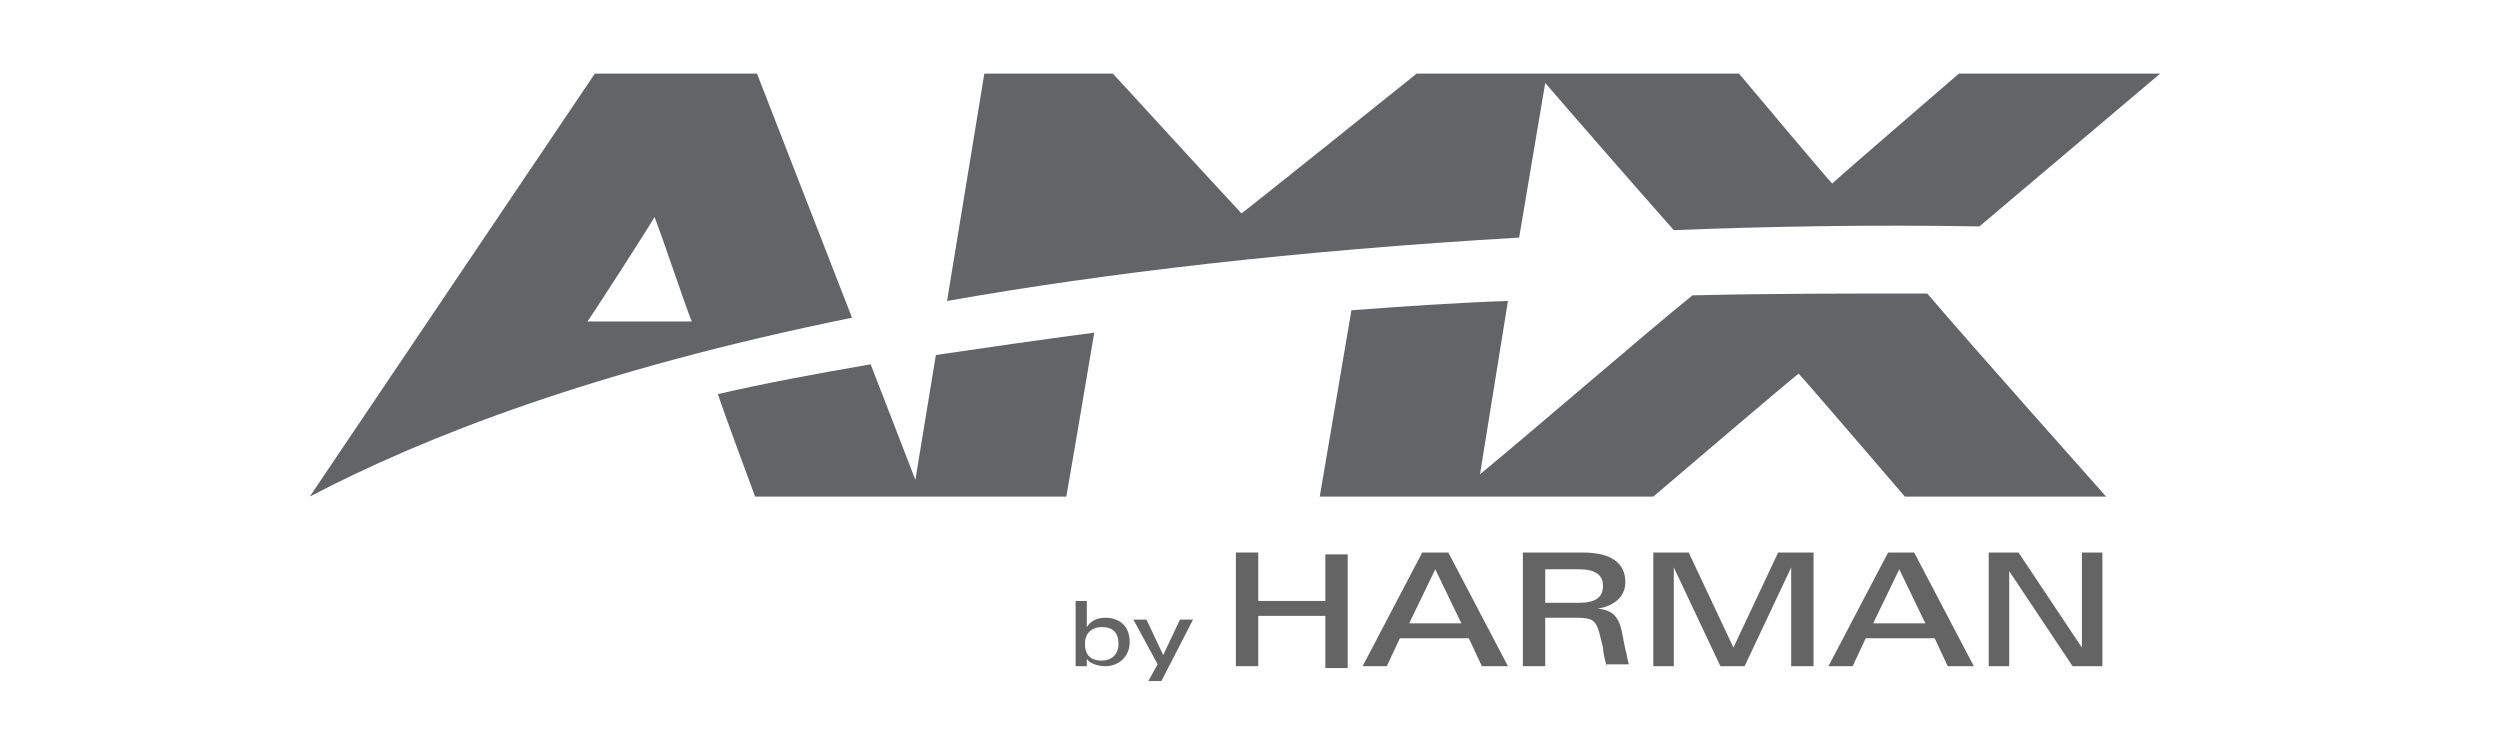 <?xml version="1.0" encoding="utf-8"?>
<!-- Generator: Adobe Illustrator 16.0.0, SVG Export Plug-In . SVG Version: 6.00 Build 0)  -->
<!DOCTYPE svg PUBLIC "-//W3C//DTD SVG 1.1//EN" "http://www.w3.org/Graphics/SVG/1.1/DTD/svg11.dtd">
<svg version="1.1" xmlns="http://www.w3.org/2000/svg" xmlns:xlink="http://www.w3.org/1999/xlink" x="0px" y="0px"
	 width="841.889px" height="251.988px" viewBox="0 0 841.889 251.988" enable-background="new 0 0 841.889 251.988"
	 xml:space="preserve">
<g id="Layer_1" display="none">
	<g id="Layer_1_1_">
		<g display="inline">
			<path fill="#636466" d="M553.873,289.221c0-3.988,0-8.419,0.443-12.407c0.443-3.987,0.443-7.977,0.886-11.521
				c0.443-3.545,0.888-7.09,1.772-10.634c0.887-3.545,1.771-6.646,2.659-9.749c0.886-3.102,2.215-6.203,3.986-8.861
				c1.33-2.658,3.104-5.316,5.317-7.532c1.771-2.215,3.988-4.432,6.646-5.761c2.658-1.771,5.316-3.102,8.861-3.987
				c3.103-0.887,7.09-1.329,11.077-1.329H796.25c2.657,0,4.431,2.216,4.431,4.431v19.939c0,2.659-2.216,4.432-4.431,4.432H621.226
				c-2.659,0-4.431,2.215-4.431,4.431v77.101c0,2.658,2.215,4.431,4.431,4.431H796.25c2.657,0,4.431,2.217,4.431,4.433v19.938
				c0,2.658-2.216,4.432-4.431,4.432H595.526c-3.987,0-7.976-0.443-11.077-1.329c-3.102-0.888-6.203-2.216-8.861-3.988
				s-4.874-3.545-6.646-5.76c-1.771-2.216-3.545-4.874-5.317-7.533c-1.328-2.658-2.657-5.76-3.986-8.862
				c-0.888-3.102-2.216-6.203-2.659-9.748c-0.886-3.545-1.329-7.089-1.772-10.634c-0.441-3.545-0.886-7.533-0.886-11.521
				C553.873,297.64,553.873,293.652,553.873,289.221"/>
			<path fill="#636466" d="M288.901,260.863c0-3.102,0-6.203,0.443-9.306s0.887-5.761,1.329-8.419
				c0.443-2.658,1.33-4.874,2.216-7.09s2.216-4.432,3.545-6.203s2.658-3.545,4.432-4.874c1.771-1.329,3.545-2.658,5.761-3.987
				c2.215-0.887,4.431-1.772,7.09-2.216c2.658-0.443,5.76-0.887,8.861-0.887h207.37c3.103,0,5.76,2.658,5.76,5.761v17.725
				c0,3.103-2.657,5.76-5.76,5.76H360.683c-2.658,0-4.431,2.217-4.431,4.432v19.054c0,2.658,2.216,4.431,4.431,4.431h143.563
				c3.103,0,6.203,0.443,8.862,0.888c2.658,0.442,4.874,1.328,7.09,2.215s3.987,2.216,5.761,3.987
				c1.771,1.329,3.102,3.103,4.431,4.874c1.33,1.772,2.216,3.988,3.545,6.203c0.887,2.216,1.772,4.875,2.216,7.09
				c0.443,2.659,0.886,5.317,1.329,8.42s0.443,5.761,0.443,9.306c0,3.103,0,6.203-0.443,9.305c-0.443,3.103-0.886,5.762-1.329,8.419
				c-0.442,2.659-1.329,4.874-2.216,7.091c-0.886,2.216-2.215,4.431-3.545,6.203c-1.329,1.771-2.658,3.545-4.431,4.873
				c-1.773,1.329-3.545,2.659-5.761,3.988c-2.216,0.886-4.432,1.772-7.09,2.216c-2.659,0.442-5.761,0.887-8.862,0.887H296.434
				c-3.102,0-5.761-2.658-5.761-5.762v-16.837c0-3.103,2.659-5.761,5.761-5.761h169.264c2.659,0,4.433-2.216,4.433-4.431v-20.383
				c0-2.66-2.217-4.433-4.433-4.433H322.576c-3.103,0-6.203-0.442-8.861-0.886c-2.659-0.443-4.875-1.329-7.09-2.217
				c-2.216-0.886-3.988-2.215-5.762-3.986c-1.771-1.33-3.102-3.104-4.431-4.874c-1.329-1.772-2.216-3.988-3.545-6.204
				c-0.886-2.215-1.771-4.874-2.216-7.09c-0.442-2.658-0.886-5.316-1.329-8.418C288.901,267.066,288.901,263.965,288.901,260.863"/>
			<polygon fill="#636466" points="815.303,217.439 815.303,219.212 811.758,219.212 811.758,231.176 809.987,231.176 
				809.987,219.212 806.885,219.212 806.885,217.439 			"/>
			<polygon fill="#636466" points="820.619,231.176 818.848,231.176 818.848,217.439 821.507,217.439 825.052,228.96 
				825.052,228.96 828.596,217.439 831.255,217.439 831.255,231.176 829.483,231.176 829.483,219.212 829.483,219.212 
				825.938,231.176 824.164,231.176 820.619,219.212 820.619,219.212 			"/>
			<path fill="#636466" d="M10.634,289.221c0-3.988,0-8.419,0.443-12.407c0.442-3.987,0.442-7.977,0.887-11.521
				c0.441-3.545,1.329-7.09,1.771-10.634c0.888-3.545,1.772-6.646,2.659-9.749c1.329-3.102,2.216-5.76,3.987-8.861
				c1.771-2.216,3.545-4.432,5.761-7.09c1.772-2.216,3.988-4.431,6.646-5.761c2.657-1.771,5.316-3.102,8.419-3.987
				c3.102-0.887,6.646-1.771,9.305-1.771H234.4h2.217c3.102,0,5.76,0,8.419,0.442c2.657,0.442,4.874,0.887,7.089,1.329
				c2.216,0.887,4.432,1.329,6.204,2.658c1.771,0.887,3.545,2.216,5.316,3.545c1.329,1.329,3.103,3.103,3.987,4.874
				c1.329,1.772,2.216,3.988,2.659,6.203c0.441,2.216,0.886,4.875,0.886,7.978v89.506c0,3.102-0.443,5.316-0.886,7.976
				c-0.443,2.216-1.33,4.433-2.659,6.204c-1.329,1.772-2.658,3.545-3.987,4.874c-1.33,1.329-3.103,2.658-5.316,3.545
				c-1.772,0.887-3.988,1.772-6.204,2.658c-2.215,0.887-4.874,1.329-7.089,1.329c-1.772,0-4.433,0.443-6.204,0.443h-24.813
				c0,0,0,13.293,0,14.622c0,2.216-2.215,2.216-2.215,2.216h-45.64c0,0-2.217,0.442-2.217-2.216c0-0.887,0-14.18,0-14.18l0,0H52.729
				c-4.431,0-7.976-0.442-11.521-1.771c-3.103-0.888-6.203-2.216-8.419-3.988c-2.658-1.772-4.874-3.545-6.646-5.76
				c-1.771-2.216-3.545-4.874-5.316-7.533c-1.329-2.658-2.658-5.76-3.987-8.862c-1.33-3.102-2.216-6.203-2.659-9.748
				c-0.886-3.545-1.329-7.089-2.215-10.634c-0.443-3.545-0.887-7.533-0.887-11.521C10.634,297.64,10.634,289.221,10.634,289.221
				 M213.131,331.316h12.85c3.988,0,7.09-3.102,7.09-7.09v-71.782c0-3.988-3.102-7.09-7.09-7.09H79.315
				c-3.986,0-7.09,3.102-7.09,7.09v71.782c0,3.988,3.104,7.09,7.09,7.09h84.632v-14.622c0,0,0-1.771,1.772-1.771h46.083
				c0,0,1.772,0,1.772,1.771L213.131,331.316z"/>
		</g>
	</g>
	<g id="Layer_2" display="inline">
		<line fill="none" x1="484.978" y1="56.5" x2="422.527" y2="56.5"/>
		<path fill="#636466" d="M422.527,56.5l-10.604,86.099h-16.277L406.351,56.5H344.83l-7.461,59.541
			c-0.897,8.228-2.377,22.697,0.775,32.926c7.277,22.758,26.354,30.984,26.354,30.984l2.285,1.145
			c7.979,4.162,17.155,5.408,25.412,5.408h5.768c15.235,0,27.779-3.348,37.874-8.431c0-0.104,0.611-0.307,0.611-0.307
			c3.357-1.979,22.105-11.696,33.873-34.74c4.327-8.696,4.745-10.533,7.094-24.679l7.583-61.849"/>
		<polygon fill="#636466" points="233.636,181.094 233.636,181.094 238.943,137.453 257.529,137.453 257.885,137.29 
			252.487,181.094 312.855,181.094 328.214,56.5 267.744,56.5 262.478,99.732 262.376,99.691 243.71,99.691 243.567,99.732 
			248.792,56.5 188.363,56.5 173.126,181.094 		"/>
		<path fill="#636466" d="M818.507,61.949v4.328h2.133c2.255,0,3.307-0.471,3.307-2.062c0-1.674-1.052-2.266-3.347-2.266H818.507
			 M826.508,63.929c0,1.918-1.163,3.204-2.979,3.592l2.918,6.002h-2.797l-2.692-5.676h-2.449v5.676h-2.531V60.234h4.98
			C824.651,60.234,826.508,61.601,826.508,63.929 M827.897,60.01c-1.909-1.96-4.368-3.041-7.196-3.041
			c-2.715,0-5.163,1.041-7.021,2.919c-2.012,2.021-3.053,4.53-3.053,7.247c0,2.57,1.021,5.122,2.93,6.979
			c1.878,2.102,4.45,3.123,7.083,3.123c2.715,0,5.185-1.062,7.276-3.042c1.938-1.796,2.878-4.245,2.878-6.981
			C830.774,64.419,829.834,61.908,827.897,60.01 M828.937,58.99c2.235,2.163,3.348,5.062,3.348,8.164
			c0,3.225-1.071,6.083-3.367,8.246c-2.193,2.144-5.186,3.348-8.217,3.348c-3.152,0-6-1.225-8.235-3.429
			c-2.234-2.245-3.367-5.104-3.367-8.165s1.296-6.041,3.521-8.369c2.082-2.122,4.908-3.307,8.082-3.307
			C823.855,55.478,826.764,56.724,828.937,58.99"/>
		<path fill="#636466" d="M783.325,148.373l-73.135-0.021l2.256-16.513h72.991l3.828-31.78h-72.492l2.03-14.941h72.258l3.552-28.617
			H660.49l-11.33,93.036l-45.875-23.432c0,0,12.624-3.593,19.503-8.37c7.268-5.062,10.259-10.084,11.677-12.45
			c2.53-4.327,5.266-9.308,5.645-18.738c0.315-9.716-4.787-16.574-7.543-19.718c-2.694-3.348-9.45-10.369-21.278-10.328H501.531
			l-3.552,28.168h86.842l-2.041,15.269h-86.617l-10.012,81.198h52.773l5.083-41.19l99.049,59.686l2.214-18.494h134.004
			L783.325,148.373z"/>
		<path fill="#636466" d="M65.79,56.459c-8.083,0.041-15.146,2.816-20.983,7.369l-0.245,0.04l-0.111-0.04v0.04
			c-18.289,14.31-22.26,45.579,3.744,58.419c3.491,1.715,60.95,25.024,60.95,25.024l0.081,0.021l-85.565,0.042l-4.227,33.862
			l105.184-0.082c16.022,0.082,27.045-6.062,34.628-16.839c2.775-3.716,4.685-7.369,5.857-11.104
			c3.97-11.756,3.256-25.023-4.644-31.516c-1.817-1.326-3.246-2.49-4.849-3.471c-1.051-0.611-2.848-1.797-4.348-2.449
			c-13.635-6.45-72.135-31.189-72.135-31.189l90.342-0.041l3.491-28.045L65.79,56.459"/>
	</g>
</g>
<g id="Layer_2_1_" display="none">
	<g display="inline">
		<polygon fill="#636466" points="229.261,109.653 252.453,109.653 290.206,71.036 290.206,208.617 229.261,208.617 		"/>
		<polygon fill="#636466" points="188.683,142.239 188.683,208.617 124.305,208.617 		"/>
		<polygon fill="#636466" points="124.305,154.238 166.934,109.653 207.245,109.653 124.305,195.741 		"/>
		<polygon fill="#636466" points="124.305,75.344 188.952,75.344 124.305,142.824 		"/>
		<rect x="124.305" y="37.276" fill="#636466" width="165.906" height="5.146"/>
		<path fill="#636466" d="M421.821,208.068c-0.32-2.492-0.808-4.979-0.943-7.436c-0.254-4.45-0.18-8.87-0.254-13.296
			c-0.066-4.584-0.226-9.147-0.226-13.731V88.594l-15.121,15.378v69.634c0,4.584-0.156,9.147-0.246,13.731
			c-0.074,4.426,0.025,8.855-0.221,13.296c-0.164,2.457-0.61,4.943-0.951,7.436H421.821z"/>
		<rect x="355.179" y="76.241" fill="#636466" width="115.539" height="10.245"/>
		<path fill="#636466" d="M531.117,212.724c-14.065,0-27.541-1.847-40.761-7.486c-4.994-2.082-10.116-6.107-13.578-10.194
			c-4.25-5.005-6.629-10.763-8.326-17.003c-3.154-11.507-2.391-21.572-2.391-34.95c0-13.384-0.764-23.475,2.391-34.935
			c1.697-6.241,4.076-11.999,8.326-16.988c3.462-4.112,8.584-8.132,13.578-10.245c13.22-5.615,26.695-7.476,40.761-7.476
			c14.064,0,27.551,1.856,40.739,7.476c5.015,2.113,10.091,6.133,13.599,10.245c4.266,4.989,6.625,10.748,8.358,16.988
			c3.147,11.46,2.379,21.551,2.379,34.935c0,13.378,0.769,23.443-2.379,34.95c-1.733,6.24-4.093,11.998-8.358,17.003
			c-3.508,4.087-8.584,8.112-13.599,10.194C558.668,210.878,545.182,212.724,531.117,212.724 M531.117,204.325
			c-10.404,0-20.362-1.626-30.136-6.522c-3.682-1.856-8.153-5.415-10.758-8.983c-3.107-4.39-5.938-9.938-6.163-15.599l-1.026-30.13
			l1.026-30.136c0.226-5.661,3.056-11.214,6.163-15.593c2.604-3.615,7.076-7.143,10.758-9.014
			c9.773-4.897,19.731-6.492,30.136-6.492c10.403,0,20.361,1.6,30.114,6.492c3.677,1.866,8.174,5.394,10.758,9.014
			c3.128,4.379,5.959,9.932,6.153,15.593l1.057,30.136l-1.057,30.13c-0.194,5.661-3.025,11.209-6.153,15.599
			c-2.584,3.568-7.081,7.127-10.758,8.983C551.479,202.705,541.531,204.325,531.117,204.325"/>
		<polygon fill="#636466" points="589.495,207.822 645.182,75.523 663.565,75.523 719.698,207.822 701.289,207.822 679.24,156.125 
			631.204,156.125 640.454,146.567 675.179,146.567 652.146,92.531 603.002,208.078 		"/>
	</g>
	<path display="inline" fill="#FFFFFF" d="M531.117,203.453c-10.404,0-20.362-1.625-30.136-6.522
		c-3.682-1.855-8.153-5.414-10.758-8.983c-3.107-4.39-5.938-9.938-6.163-15.599l-1.026-30.13l1.026-30.136
		c0.226-5.661,3.056-11.214,6.163-15.593c2.604-3.615,7.076-7.143,10.758-9.015c9.773-4.897,19.731-6.492,30.136-6.492
		c10.403,0,20.361,1.6,30.114,6.492c3.677,1.867,8.174,5.395,10.758,9.015c3.128,4.379,5.959,9.932,6.153,15.593l1.057,30.136
		l-1.057,30.13c-0.194,5.661-3.025,11.209-6.153,15.599c-2.584,3.569-7.081,7.128-10.758,8.983
		C551.479,201.833,541.531,203.453,531.117,203.453"/>
</g>
<g id="Layer_3" display="none">
	<g display="inline">
		<path fill="#636466" d="M536.507,130.323c0-3.468,0-7.318,0.385-10.786c0.386-3.466,0.386-6.933,0.77-10.015
			c0.386-3.082,0.771-6.163,1.541-9.244c0.771-3.083,1.541-5.779,2.312-8.476c0.77-2.696,1.927-5.393,3.467-7.704
			c1.156-2.311,2.697-4.622,4.623-6.548c1.541-1.925,3.468-3.852,5.778-5.007c2.312-1.541,4.622-2.697,7.704-3.467
			c2.696-0.77,6.163-1.155,9.63-1.155h174.498c2.312,0,3.853,1.926,3.853,3.852v17.334c0,2.312-1.927,3.853-3.853,3.853H595.059
			c-2.312,0-3.853,1.925-3.853,3.851v67.027c0,2.31,1.926,3.851,3.853,3.851h152.155c2.312,0,3.853,1.927,3.853,3.854v17.334
			c0,2.311-1.927,3.851-3.853,3.851H572.716c-3.467,0-6.934-0.386-9.63-1.155c-2.696-0.771-5.393-1.926-7.704-3.467
			c-2.311-1.541-4.237-3.082-5.778-5.008s-3.082-4.237-4.623-6.55c-1.156-2.31-2.311-5.005-3.467-7.703
			c-0.771-2.697-1.926-5.393-2.312-8.474c-0.77-3.082-1.155-6.164-1.541-9.245c-0.384-3.082-0.77-6.549-0.77-10.017
			C536.507,137.641,536.507,134.175,536.507,130.323"/>
		<path fill="#636466" d="M306.153,105.671c0-2.697,0-5.393,0.385-8.091c0.385-2.696,0.771-5.007,1.155-7.319
			c0.385-2.31,1.156-4.237,1.926-6.163c0.77-1.925,1.926-3.852,3.082-5.393c1.156-1.54,2.311-3.081,3.853-4.238
			c1.54-1.155,3.082-2.31,5.007-3.466c1.926-0.771,3.852-1.541,6.164-1.926c2.311-0.385,5.007-0.77,7.703-0.77h180.277
			c2.696,0,5.008,2.311,5.008,5.007v15.409c0,2.697-2.312,5.007-5.008,5.007H368.556c-2.311,0-3.852,1.926-3.852,3.852v16.565
			c0,2.31,1.926,3.852,3.852,3.852h124.807c2.696,0,5.393,0.386,7.704,0.77c2.311,0.385,4.237,1.155,6.163,1.925
			c1.927,0.771,3.468,1.927,5.008,3.467c1.541,1.157,2.696,2.696,3.852,4.238c1.157,1.54,1.927,3.467,3.081,5.393
			c0.771,1.927,1.542,4.237,1.928,6.163c0.386,2.312,0.77,4.623,1.154,7.318c0.386,2.698,0.386,5.009,0.386,8.091
			c0,2.696,0,5.393-0.386,8.089c-0.385,2.695-0.769,5.008-1.154,7.319s-1.156,4.237-1.928,6.163
			c-0.77,1.926-1.924,3.852-3.081,5.393c-1.155,1.541-2.311,3.082-3.852,4.237c-1.54,1.155-3.081,2.312-5.008,3.467
			c-1.926,0.77-3.853,1.541-6.163,1.927c-2.312,0.384-5.008,0.77-7.704,0.77H312.701c-2.696,0-5.008-2.31-5.008-5.008v-14.637
			c0-2.698,2.312-5.008,5.008-5.008H459.85c2.312,0,3.854-1.928,3.854-3.853v-17.72c0-2.312-1.926-3.853-3.854-3.853H335.428
			c-2.696,0-5.393-0.385-7.703-0.77c-2.312-0.386-4.238-1.156-6.164-1.927s-3.467-1.926-5.007-3.466
			c-1.542-1.156-2.697-2.697-3.853-4.237c-1.155-1.541-1.926-3.467-3.082-5.395c-0.77-1.924-1.541-4.236-1.926-6.163
			c-0.385-2.31-0.77-4.621-1.155-7.317C306.153,111.062,306.153,108.366,306.153,105.671"/>
		<polygon fill="#636466" points="763.779,67.92 763.779,69.461 760.698,69.461 760.698,79.862 759.156,79.862 759.156,69.461 
			756.461,69.461 756.461,67.92 		"/>
		<polygon fill="#636466" points="768.402,79.862 766.861,79.862 766.861,67.92 769.173,67.92 772.253,77.935 772.253,77.935 
			775.335,67.92 777.646,67.92 777.646,79.862 776.106,79.862 776.106,69.461 776.106,69.461 773.024,79.862 771.483,79.862 
			768.402,69.461 768.402,69.461 		"/>
		<path fill="#636466" d="M64.243,130.323c0-3.468,0-7.318,0.386-10.786c0.385-3.466,0.385-6.933,0.771-10.015
			c0.384-3.082,1.155-6.163,1.54-9.244c0.771-3.083,1.541-5.779,2.312-8.476c1.155-2.696,1.926-5.007,3.466-7.704
			c1.542-1.925,3.082-3.852,5.009-6.163c1.541-1.926,3.467-3.852,5.777-5.008c2.311-1.541,4.624-2.696,7.319-3.466
			c2.696-0.771,5.778-1.541,8.089-1.541h159.861h1.927c2.697,0,5.007,0,7.319,0.385c2.311,0.385,4.237,0.77,6.162,1.156
			c1.927,0.77,3.853,1.155,5.394,2.311c1.541,0.771,3.082,1.927,4.622,3.082c1.155,1.156,2.696,2.696,3.466,4.237
			c1.156,1.541,1.927,3.467,2.312,5.393c0.384,1.925,0.77,4.237,0.77,6.934v77.812c0,2.695-0.386,4.622-0.77,6.934
			c-0.386,1.925-1.157,3.852-2.312,5.393c-1.155,1.541-2.311,3.082-3.466,4.238c-1.156,1.155-2.697,2.311-4.622,3.082
			c-1.541,0.77-3.467,1.541-5.394,2.311c-1.925,0.771-4.237,1.154-6.162,1.154c-1.542,0-3.853,0.386-5.394,0.386h-21.571
			c0,0,0,11.557,0,12.712c0,1.927-1.926,1.927-1.926,1.927H199.45c0,0-1.926,0.386-1.926-1.927c0-0.77,0-12.326,0-12.326l0,0
			h-96.687c-3.852,0-6.934-0.386-10.015-1.541c-2.696-0.771-5.393-1.926-7.319-3.467c-2.311-1.541-4.237-3.082-5.777-5.008
			c-1.541-1.926-3.082-4.237-4.623-6.55c-1.156-2.31-2.311-5.005-3.466-7.703c-1.156-2.697-1.926-5.393-2.312-8.474
			c-0.77-3.082-1.155-6.164-1.925-9.245c-0.386-3.082-0.771-6.549-0.771-10.017C64.243,137.641,64.243,130.323,64.243,130.323
			 M240.283,166.918h11.171c3.467,0,6.164-2.696,6.164-6.163V98.351c0-3.467-2.697-6.163-6.164-6.163H123.95
			c-3.466,0-6.163,2.696-6.163,6.163v62.404c0,3.467,2.697,6.163,6.163,6.163h73.575v-12.712c0,0,0-1.54,1.541-1.54h40.062
			c0,0,1.542,0,1.542,1.54L240.283,166.918z"/>
	</g>
</g>
<g id="Layer_4" display="none">
	<g id="Layer_2_2_" display="inline">
		<g>
			<g>
				<g>
					<g>
						<g>
							<defs>
								<rect id="SVGID_1_" x="174.43" y="22.232" width="512.039" height="204.817"/>
							</defs>
							<clipPath id="SVGID_2_">
								<use xlink:href="#SVGID_1_"  overflow="visible"/>
							</clipPath>
							<path clip-path="url(#SVGID_2_)" fill="#636767" d="M297.319,104.727c0,3.413-2.274,6.257-6.257,6.257
								c-4.552,0-7.396-2.845-7.396-6.257V58.074c0-2.844,2.845-5.121,6.258-5.121c4.551,0,7.396,1.708,7.396,5.121V104.727
								L297.319,104.727z M326.903,218.514c-2.844-3.413-1.705-9.103-2.274-9.103v-69.979c0,0-0.569-5.688-2.846-7.967
								c-2.274-2.274-9.672-3.414-9.103-6.825c0-3.415,7.396-3.983,9.672-7.966c1.708-3.983,2.846-9.104,2.276-9.104V42.712
								c0-8.533-11.38-20.481-20.481-20.481h-43.808c-2.846,0-5.121,2.276-5.121,5.12v194.008c0,2.846,2.274,5.121,5.121,5.121
								h17.636c2.846,0,5.121-2.275,5.121-5.121v-79.651c0-2.274,5.69-2.274,4.551-2.274c2.276,0,9.104,2.274,9.104,5.121v77.375
								c0,0,0,2.845,2.276,3.982c1.707,1.707,2.844,1.707,2.844,1.139h22.759c0,0,4.551-1.139,4.551-3.414
								C329.748,220.791,329.748,221.928,326.903,218.514L326.903,218.514z"/>
						</g>
					</g>
				</g>
				<g>
					<g>
						<g>
							<defs>
								<rect id="SVGID_3_" x="174.43" y="22.232" width="512.039" height="204.817"/>
							</defs>
							<clipPath id="SVGID_4_">
								<use xlink:href="#SVGID_3_"  overflow="visible"/>
							</clipPath>
							<path clip-path="url(#SVGID_4_)" fill="#636767" d="M378.108,192.913c0,2.846-2.275,5.12-6.259,5.12
								c-3.982,0-7.396-2.274-7.396-5.12v-46.085c0-2.844,5.12-5.12,7.396-5.12s6.259,2.276,6.259,5.12V192.913L378.108,192.913z
								 M386.073,22.801h-29.584c-8.534,0-19.913,11.379-20.48,20.481v55.756c0,2.844,2.275,5.689,5.12,5.121h18.207
								c2.844,0,5.12-2.276,5.12-5.121V58.643c0-2.845,3.414-5.689,7.396-5.689c3.984,0,6.259,2.276,6.259,5.121v46.653
								c0,0,0,3.983-2.845,6.826c-2.846,2.276-13.655,1.707-13.655,1.707h-5.688c-8.536,0-19.913,11.379-20.481,20.483l0.569,72.823
								c0,9.104,11.377,20.481,20.48,20.481h29.584c8.536,0,19.913-11.378,20.481-20.481V42.713
								C406.554,34.18,395.176,22.801,386.073,22.801L386.073,22.801z"/>
						</g>
					</g>
				</g>
				<g>
					<g>
						<g>
							<defs>
								<rect id="SVGID_5_" x="174.43" y="22.232" width="512.039" height="204.817"/>
							</defs>
							<clipPath id="SVGID_6_">
								<use xlink:href="#SVGID_5_"  overflow="visible"/>
							</clipPath>
							<path clip-path="url(#SVGID_6_)" fill="#636767" d="M460.603,125.209c0,2.845-3.982,5.12-7.396,5.12
								c-3.414,0-5.688-2.275-6.258-5.12V57.505c0-2.844,3.413-5.121,6.258-5.121h0.569c2.275,0,6.826,2.276,6.826,5.121V125.209
								L460.603,125.209z M466.292,22.801h-44.377c-2.844,0-5.121,2.276-5.121,5.12v194.008c0,2.845,2.276,5.12,5.121,5.12h19.912
								c2.846,0,5.121-2.275,5.121-5.12v-53.479c0,0-0.569-5.121,3.414-6.259c2.275-1.137,8.535-1.137,7.965-1.137h7.966
								c8.534,0,20.481-11.379,20.481-20.481v-31.292v-1.139V42.715C486.774,34.18,475.395,22.801,466.292,22.801L466.292,22.801z"
								/>
						</g>
					</g>
				</g>
				<g>
					<g>
						<g>
							<defs>
								<rect id="SVGID_7_" x="174.43" y="22.232" width="512.039" height="204.817"/>
							</defs>
							<clipPath id="SVGID_8_">
								<use xlink:href="#SVGID_7_"  overflow="visible"/>
							</clipPath>
							<path clip-path="url(#SVGID_8_)" fill="#636767" d="M526.03,58.643c0-2.845,3.414-5.12,5.69-5.12
								c2.845,0,6.258,2.275,6.258,5.12v46.654c0,2.844-3.414,5.119-6.258,5.119c-2.276,0-5.69-2.275-5.69-5.119V58.643
								L526.03,58.643z M528.307,137.157c5.12-2.274,10.24-1.138,10.24-1.138h22.187c2.846,0,5.121-2.274,5.121-5.119V42.713
								c0-8.533-11.379-20.481-20.481-20.481h-28.447c-9.102,0-20.481,11.378-20.481,20.481v163.853
								c0,9.104,11.38,20.482,20.481,20.482h28.447c9.103,0,20.481-11.378,20.481-20.481V151.38c0-2.844-2.275-4.552-5.121-4.552
								h-17.066c-2.846,0-5.12,2.276-5.12,5.122v39.256c0,2.846-2.276,6.258-5.69,6.258s-7.396-3.414-7.396-6.258v-50.634
								C524.892,140.572,525.461,138.864,528.307,137.157L528.307,137.157z"/>
						</g>
					</g>
				</g>
				<g>
					<g>
						<g>
							<defs>
								<rect id="SVGID_9_" x="174.43" y="22.232" width="512.039" height="204.817"/>
							</defs>
							<clipPath id="SVGID_10_">
								<use xlink:href="#SVGID_9_"  overflow="visible"/>
							</clipPath>
							<path clip-path="url(#SVGID_10_)" fill="#636767" d="M616.49,104.727c0,2.844-3.413,5.121-6.258,5.121
								c-2.844,0-6.258-2.276-6.258-5.121V58.074c0-2.844,3.415-5.121,6.258-5.121c2.275,0,5.688,2.276,6.258,5.121V104.727
								L616.49,104.727z M648.35,218.514c-2.845-3.413-1.706-9.103-1.706-9.103v-69.979c0,0-0.569-5.688-3.414-7.967
								c-2.275-2.274-7.966-2.844-7.966-6.825c0.568-3.415,6.258-3.983,7.966-7.966c1.706-3.983,2.845-9.104,2.845-9.104V42.712
								c0-8.533-11.946-20.481-20.481-20.481h-44.377c-2.844,0-5.12,2.276-5.12,5.12v194.008c0,2.846,2.276,5.121,5.12,5.121h18.207
								c2.845,0,5.12-2.275,5.12-5.121v-79.651c0-2.844,6.826-1.705,9.104-1.136c2.274,1.136,4.551,9.671,4.551,7.965v72.824
								c0,0,0,2.845,2.276,3.982c1.706,1.707,2.845,1.707,2.845,1.138h22.757c0,0,4.553-1.138,4.553-3.414
								C651.196,220.791,651.196,221.928,648.35,218.514L648.35,218.514z"/>
						</g>
					</g>
				</g>
				<g>
					<g>
						<g>
							<defs>
								<rect id="SVGID_11_" x="174.43" y="22.232" width="512.039" height="204.817"/>
							</defs>
							<clipPath id="SVGID_12_">
								<use xlink:href="#SVGID_11_"  overflow="visible"/>
							</clipPath>
							<path clip-path="url(#SVGID_12_)" fill="#636767" d="M215.393,191.775c0,2.845-3.415,5.688-6.258,5.12
								c-2.845,0-6.259-2.275-6.259-5.12V58.643c0-2.845,3.415-5.12,6.259-5.12c2.276,0,5.689,2.275,6.258,5.12V191.775
								L215.393,191.775z M223.926,22.801h-43.807c-2.846,0-5.12,2.276-5.12,5.12v194.008c0,2.845,2.274,5.12,5.12,5.12h44.946
								c9.103,0,19.344-11.378,19.344-20.481V42.713C244.408,34.18,232.46,22.801,223.926,22.801L223.926,22.801z"/>
						</g>
					</g>
				</g>
			</g>
			<path fill="#636767" d="M668.263,37.024h1.706c2.276,0,3.983-0.569,3.983-2.844c0-1.708-1.138-2.846-3.983-2.846
				c-1.138,0-1.706,0-1.706,0V37.024L668.263,37.024z M668.263,46.127h-2.846V29.061c1.708,0,2.846-0.57,5.121-0.57
				c2.845,0,4.552,0.57,5.12,1.139c1.138,0.569,1.708,1.705,1.708,3.413c0,2.276-1.708,3.414-3.415,3.983l0,0
				c1.706,0,2.274,1.706,2.846,3.983c0.569,2.845,0.569,3.415,1.137,3.984h-2.846c-0.568-0.569-0.568-2.276-1.137-4.552
				c-0.569-2.276-1.706-2.846-3.414-2.846h-1.707L668.263,46.127L668.263,46.127z M671.109,24.508
				c-6.827,0-12.518,5.689-12.518,13.085c0,7.396,5.689,13.087,12.518,13.087c6.826,0,12.517-5.689,12.517-13.087
				C683.623,30.198,677.935,24.508,671.109,24.508L671.109,24.508L671.109,24.508z M671.109,22.232
				c8.533,0,15.36,6.828,15.36,15.361c0,8.534-6.827,15.361-15.36,15.361c-8.534,0-15.361-6.827-15.361-15.361
				C655.747,29.06,662.574,22.232,671.109,22.232L671.109,22.232L671.109,22.232z"/>
		</g>
	</g>
</g>
<g id="Layer_5">
	<g>
		<g>
			<g>
				<path fill="#646464" d="M446.315,224.343V207.4h-22.591v16.942h-7.532v-38.279h7.532v16.316h22.591v-15.688h7.529v38.278h-7.529
					V224.343z"/>
				<path fill="#646464" d="M499.026,224.343l-4.394-9.413h-23.218l-4.392,9.413h-8.158l20.081-38.279h8.784l20.082,38.279H499.026z
					 M483.337,191.713l-8.785,18.196h17.572L483.337,191.713z"/>
				<path fill="#646464" d="M541.071,224.343c-0.628-1.883-1.255-5.021-1.255-6.274l-1.255-5.021
					c-1.256-4.394-2.512-5.021-8.158-5.021h-10.041v16.315h-7.53v-38.279h20.081c10.039,0,14.433,3.765,14.433,10.041
					c0,6.903-7.529,8.785-9.414,8.785c4.394,0.626,6.904,1.884,8.159,7.53l1.255,6.275c0.627,1.882,0.627,3.765,1.256,5.02h-7.53
					V224.343z M531.656,191.713c0,0-10.041,0-11.295,0v11.295h11.295c5.648,0,8.159-1.884,8.159-5.648
					C539.816,193.594,537.305,191.713,531.656,191.713z"/>
				<path fill="#646464" d="M603.195,224.343v-33.259l-15.688,33.259h-8.156l-15.688-33.259v33.259h-6.903v-38.279h11.924
					l15.061,32.005l15.061-32.005h11.923v38.279H603.195z"/>
				<path fill="#646464" d="M655.907,224.343l-4.394-9.413h-23.218l-4.392,9.413h-8.158l20.08-38.279h8.786l20.082,38.279H655.907z
					 M639.593,191.713l-8.787,18.196h17.571L639.593,191.713z"/>
				<path fill="#646464" d="M697.952,224.343l-21.337-32.004v32.004h-6.904v-38.279h10.041l21.338,32.005v-32.005h6.902v38.279
					H697.952z"/>
			</g>
			<g>
				<path fill="#646464" d="M372.265,224.343c-3.137,0-5.648-1.254-6.275-2.512c0,0.629,0,1.884,0,2.512h-3.766
					c0-0.628,0-2.512,0-3.139V202.38h3.766v8.784c1.255-1.882,3.138-3.137,6.275-3.137c4.393,0,8.158,2.509,8.158,8.157
					C380.424,221.204,376.658,224.343,372.265,224.343z M371.011,211.164c-3.138,0-5.648,1.884-5.648,5.646
					c0,3.767,1.883,5.649,5.648,5.649c3.138,0,5.647-1.883,5.647-5.649C376.658,213.048,374.776,211.164,371.011,211.164z"/>
				<path fill="#646464" d="M391.092,229.363h-4.393l3.137-5.648l-8.157-15.061h4.393l5.647,11.923l5.648-11.923h4.392
					L391.092,229.363z"/>
			</g>
		</g>
		<g>
			<g>
				<path fill="#636466" d="M511.576,80.011l8.785-52.084c7.53,8.785,28.866,33.259,43.3,49.574
					c32.004-1.256,66.518-1.883,102.914-1.256c24.474-20.707,60.87-51.456,60.87-51.456h-67.771c0,0-40.79,35.141-42.673,37.024
					c-1.883-1.882-31.377-37.024-31.377-37.024H477.063c0,0-57.105,45.809-58.988,47.065c-1.883-1.883-43.298-47.065-43.298-47.065
					h-43.299l-12.55,76.558C372.265,91.934,436.274,84.404,511.576,80.011z"/>
				<path fill="#636466" d="M286.923,106.994l-32.003-82.206h-54.595l-96.012,142.448
					C142.591,147.157,200.324,124.565,286.923,106.994z M220.405,73.108c1.882,4.393,10.668,30.749,12.55,35.141
					c-3.766,0-30.122,0-35.142,0C198.441,107.622,217.894,77.501,220.405,73.108z"/>
				<path fill="#636466" d="M315.161,119.544l-6.902,42.046l-15.061-38.907c-18.198,3.139-35.142,6.274-51.458,10.04
					c2.511,7.529,12.552,34.514,12.552,34.514h104.797c0,0,5.647-32.631,9.413-55.222
					C349.675,114.525,332.104,117.036,315.161,119.544z"/>
				<path fill="#636466" d="M569.936,99.465c-16.315,13.178-53.967,45.809-71.537,60.243l9.413-58.361
					c-18.199,0.628-35.77,1.883-52.713,3.139c-3.767,21.963-10.669,62.752-10.669,62.752h112.328c0,0,47.063-40.161,48.948-41.415
					c1.882,1.882,35.768,41.415,35.768,41.415h67.773c0,0-45.811-51.457-60.241-68.399
					C622.021,98.838,595.037,98.838,569.936,99.465z"/>
			</g>
		</g>
	</g>
</g>
</svg>
